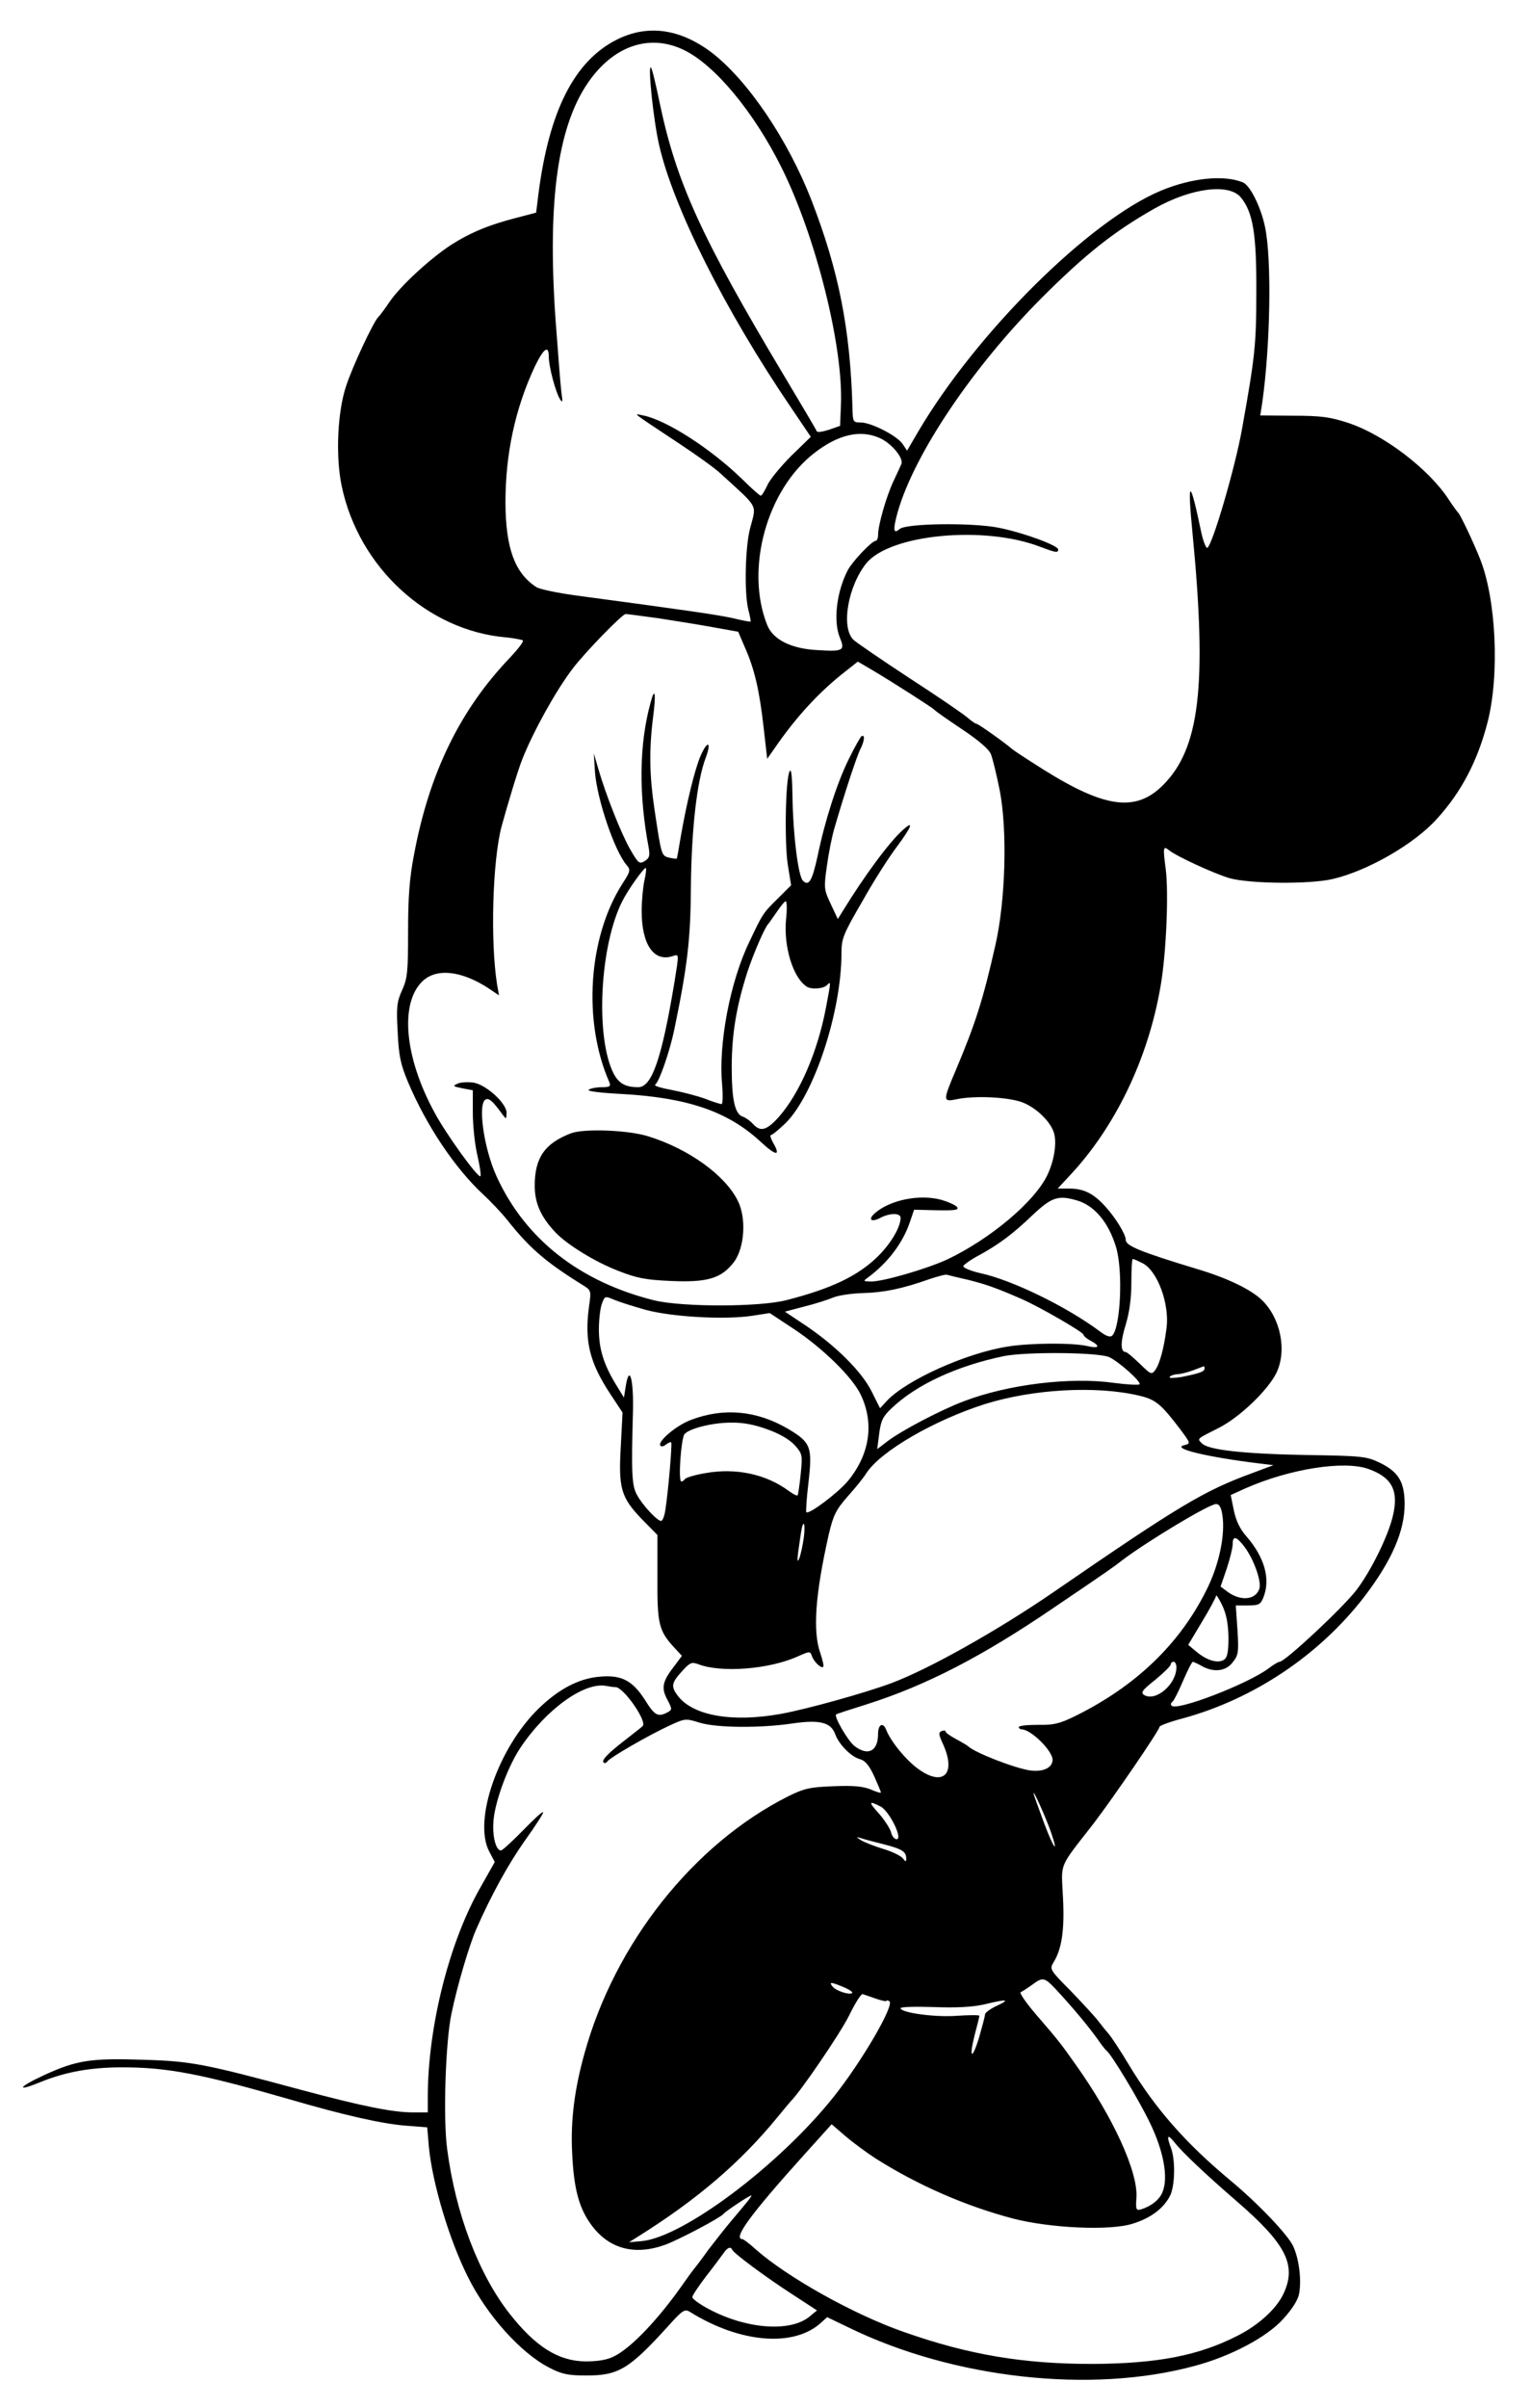 <?xml version="1.0" standalone="no"?>
<!DOCTYPE svg PUBLIC "-//W3C//DTD SVG 20010904//EN"
 "http://www.w3.org/TR/2001/REC-SVG-20010904/DTD/svg10.dtd">
<svg version="1.0" xmlns="http://www.w3.org/2000/svg"
 width="544pt" height="855pt" viewBox="0 0 544 855"
 preserveAspectRatio="xMidYMid meet">
<g transform="translate(0,855) scale(0.1,-0.1)"
fill="#000000" stroke="none">
<path d="M2193 8410 c-152 -76 -242 -253 -280 -550 l-8 -65 -65 -17 c-103 -26
-171 -55 -238 -98 -76 -50 -179 -145 -218 -202 -16 -24 -34 -48 -41 -55 -18
-20 -90 -173 -113 -243 -31 -92 -38 -250 -16 -355 60 -289 305 -514 584 -538
29 -3 56 -8 60 -11 3 -4 -17 -30 -44 -59 -179 -186 -289 -412 -343 -702 -16
-82 -21 -151 -21 -271 0 -143 -2 -167 -21 -209 -19 -42 -21 -61 -16 -149 4
-84 10 -114 36 -176 66 -157 168 -308 267 -400 27 -25 66 -66 86 -91 79 -100
138 -151 271 -233 27 -17 28 -19 20 -74 -17 -124 2 -200 76 -312 l43 -65 -6
-117 c-9 -151 0 -184 74 -261 l56 -57 0 -153 c-1 -164 5 -188 62 -249 l25 -27
-26 -35 c-44 -56 -48 -79 -26 -120 18 -35 18 -36 0 -46 -33 -17 -45 -11 -79
44 -45 70 -84 90 -161 83 -74 -6 -146 -44 -217 -113 -144 -140 -233 -397 -176
-507 l20 -38 -48 -85 c-113 -195 -190 -499 -190 -750 l0 -54 -52 0 c-73 0
-181 22 -398 80 -345 93 -390 102 -564 107 -184 6 -234 -2 -348 -54 -93 -43
-104 -62 -16 -26 91 37 180 53 293 53 161 0 282 -24 585 -111 202 -59 335 -89
421 -96 l77 -6 6 -71 c13 -129 72 -328 139 -461 67 -135 187 -269 288 -321 44
-23 67 -28 129 -28 117 -1 155 22 293 174 52 58 60 63 78 52 178 -111 369
-127 466 -39 l22 20 77 -37 c371 -181 862 -236 1229 -136 128 34 256 102 314
166 32 35 53 68 57 90 9 50 0 123 -21 169 -19 41 -127 154 -225 235 -157 131
-265 253 -360 411 -30 50 -62 98 -70 107 -8 9 -26 31 -38 47 -13 17 -57 64
-98 107 -73 73 -75 77 -61 100 30 48 40 116 34 231 -6 127 -18 100 109 263 68
89 234 331 234 343 0 4 37 18 83 30 252 69 484 224 644 431 98 128 145 235
144 333 -1 76 -22 111 -87 143 -48 23 -61 25 -260 28 -225 4 -350 18 -373 41
-18 18 -20 15 59 55 74 37 175 134 205 195 39 80 15 196 -52 260 -40 38 -124
78 -228 109 -205 62 -255 83 -255 104 0 20 -37 80 -74 120 -41 45 -76 62 -126
62 l-42 0 40 43 c163 172 282 417 326 677 20 115 29 330 18 415 -10 76 -9 83
11 67 26 -22 162 -84 216 -100 73 -20 284 -22 366 -3 125 29 291 125 370 213
88 96 146 208 181 345 43 169 30 439 -28 581 -23 58 -70 157 -77 162 -3 3 -18
23 -33 46 -70 108 -230 230 -356 272 -64 21 -96 26 -195 26 l-119 1 7 45 c29
204 34 510 10 624 -15 72 -54 150 -80 159 -68 27 -182 15 -290 -30 -254 -106
-654 -503 -861 -853 l-41 -70 -16 24 c-20 29 -111 76 -149 76 -27 0 -28 2 -29
53 -8 278 -48 484 -146 737 -84 215 -226 425 -355 524 -112 84 -226 100 -335
46z m236 -37 c111 -53 250 -221 348 -418 122 -245 220 -636 211 -843 l-3 -74
-40 -14 c-22 -7 -41 -10 -43 -5 -1 4 -55 95 -119 202 -290 485 -379 680 -438
959 -14 68 -28 127 -32 130 -12 11 9 -188 29 -275 50 -220 235 -588 466 -928
l73 -108 -69 -67 c-37 -37 -76 -84 -85 -104 -10 -21 -20 -38 -24 -38 -3 0 -32
25 -64 57 -114 111 -272 212 -354 228 -35 7 -48 17 124 -97 64 -42 132 -91
151 -109 139 -127 128 -107 105 -196 -17 -65 -21 -227 -6 -288 6 -22 9 -41 8
-42 -2 -1 -30 4 -62 12 -54 12 -164 28 -560 81 -65 9 -129 22 -140 30 -76 50
-108 137 -109 299 0 173 34 333 104 483 32 66 50 79 50 35 0 -35 24 -124 39
-149 10 -16 11 -12 6 21 -3 22 -12 139 -21 260 -30 430 9 699 125 855 90 121
213 159 330 103z m1980 -524 c43 -52 56 -130 55 -334 0 -191 -5 -232 -51 -489
-24 -135 -104 -409 -123 -421 -4 -3 -14 21 -21 52 -41 197 -51 198 -32 3 53
-546 26 -770 -107 -900 -96 -94 -206 -78 -423 58 -54 34 -103 66 -110 72 -29
25 -121 90 -127 90 -4 0 -18 10 -31 21 -13 12 -105 75 -204 139 -99 65 -190
127 -202 138 -46 43 -20 192 46 273 85 102 417 134 616 58 56 -21 65 -23 65
-10 0 14 -121 59 -210 77 -95 19 -328 16 -353 -4 -23 -20 -25 -4 -7 61 59 205
265 512 510 758 156 156 258 237 403 319 130 73 264 90 306 39z m-1286 -853
c42 -17 88 -71 80 -93 -4 -9 -17 -38 -29 -63 -24 -51 -54 -154 -54 -189 0 -12
-4 -21 -8 -21 -14 0 -83 -73 -100 -105 -40 -78 -52 -182 -27 -241 18 -44 11
-48 -83 -42 -92 5 -156 38 -176 89 -79 198 -2 480 168 611 84 65 161 83 229
54z m-784 -641 c58 -9 146 -23 195 -32 l89 -16 24 -56 c34 -77 51 -150 66
-281 l13 -114 24 34 c78 114 162 205 255 277 l43 34 53 -31 c74 -44 213 -133
219 -140 3 -4 47 -35 98 -69 60 -40 97 -72 103 -89 6 -15 20 -72 31 -127 28
-142 21 -392 -15 -550 -44 -195 -71 -279 -141 -445 -46 -108 -46 -113 2 -103
64 14 186 8 235 -11 50 -19 103 -71 113 -112 9 -37 -1 -97 -25 -147 -46 -95
-204 -227 -356 -299 -75 -34 -226 -78 -270 -78 -29 1 -29 1 -10 15 70 52 123
122 148 196 l15 44 82 -2 c65 -1 79 1 70 12 -6 7 -31 18 -55 25 -77 21 -183 0
-237 -48 -25 -22 -12 -33 20 -16 34 18 72 18 72 0 0 -33 -35 -92 -82 -138 -71
-69 -164 -113 -323 -154 -97 -25 -369 -25 -470 -1 -265 66 -458 217 -560 439
-47 102 -69 265 -38 275 12 4 25 -8 57 -52 15 -20 15 -20 16 4 0 33 -70 98
-116 107 -19 3 -45 2 -57 -3 -20 -9 -18 -10 16 -17 l37 -7 0 -80 c0 -44 7
-112 16 -150 9 -39 14 -72 11 -75 -8 -8 -122 149 -163 226 -107 196 -124 388
-43 466 50 48 140 38 238 -27 l34 -23 -7 40 c-24 153 -16 437 16 559 21 77 58
200 74 240 39 98 118 241 178 320 41 55 177 195 189 195 5 0 57 -7 116 -15z
m1484 -2066 c64 -17 115 -77 142 -165 26 -83 17 -286 -13 -316 -7 -7 -22 -2
-44 15 -118 88 -313 183 -426 207 -34 8 -61 19 -59 25 2 5 28 24 59 40 67 37
116 73 186 140 68 64 91 72 155 54z m237 -224 c53 -27 96 -145 85 -230 -9 -71
-24 -127 -40 -149 -13 -18 -16 -16 -56 23 -23 22 -45 41 -50 41 -18 0 -18 37
1 97 13 43 20 93 20 149 0 46 2 84 5 84 4 0 19 -7 35 -15z m-620 -59 c63 -16
96 -27 190 -68 64 -28 220 -118 220 -127 0 -4 11 -14 25 -21 37 -20 30 -29
-12 -19 -52 12 -205 11 -283 -2 -147 -23 -360 -119 -429 -193 l-24 -26 -30 60
c-35 70 -127 162 -236 235 l-72 48 68 18 c37 9 84 24 103 32 19 8 67 15 107
16 73 2 138 15 234 49 30 10 59 18 64 16 6 -2 39 -10 75 -18z m-1144 -107 c94
-25 279 -35 374 -21 l65 10 85 -56 c104 -69 208 -171 238 -233 49 -102 33
-212 -45 -307 -34 -41 -138 -120 -148 -111 -2 2 1 51 8 108 14 124 8 140 -73
188 -111 65 -228 76 -344 32 -52 -19 -119 -76 -110 -91 3 -5 12 -4 20 3 8 6
16 10 19 8 4 -5 -11 -179 -21 -241 -3 -21 -10 -38 -15 -38 -14 0 -66 56 -86
93 -18 33 -20 77 -14 294 3 113 -12 171 -25 95 l-7 -44 -27 44 c-45 73 -62
129 -62 198 0 36 5 77 11 92 10 27 11 27 44 13 19 -8 70 -24 113 -36z m1644
-167 c33 -14 117 -89 109 -97 -4 -3 -45 -1 -90 5 -154 22 -377 -5 -534 -65
-80 -30 -224 -105 -274 -144 l-34 -26 7 55 c6 46 13 61 44 90 88 84 231 150
398 185 79 16 333 14 374 -3z m340 -41 c0 -11 -18 -17 -82 -30 -27 -4 -45 -5
-42 0 3 5 15 9 27 10 12 0 38 7 57 14 19 7 36 14 38 14 1 1 2 -3 2 -8z m-233
-96 c59 -14 77 -28 147 -120 37 -50 37 -50 14 -56 -47 -11 73 -41 267 -65 l50
-6 -75 -28 c-172 -63 -259 -115 -707 -423 -198 -136 -444 -274 -576 -323 -94
-35 -299 -92 -392 -109 -172 -31 -310 -7 -365 62 -27 35 -25 47 13 89 29 32
35 34 59 25 82 -31 250 -18 353 28 42 19 44 19 50 1 7 -20 33 -45 40 -38 3 3
-2 24 -10 48 -28 79 -18 210 30 423 16 67 25 86 67 134 27 30 57 67 66 82 50
78 240 188 422 246 170 53 394 66 547 30z m-1320 -120 c43 -15 78 -36 97 -56
27 -31 28 -34 21 -103 -4 -39 -9 -73 -11 -75 -2 -3 -17 5 -32 16 -80 59 -187
82 -294 63 -37 -6 -70 -16 -74 -21 -3 -5 -9 -9 -13 -9 -12 0 -1 152 11 168 17
20 98 41 165 41 42 1 84 -7 130 -24z m2134 -140 c85 -30 110 -77 88 -168 -17
-72 -78 -195 -129 -262 -49 -64 -253 -254 -273 -255 -5 0 -23 -11 -40 -24 -74
-55 -325 -152 -344 -132 -4 4 -3 10 3 14 5 4 22 37 38 75 16 37 31 67 35 67 3
-1 17 -7 31 -15 42 -24 86 -19 110 13 20 25 22 35 17 115 l-6 87 43 0 c38 0
45 3 55 28 26 65 5 142 -60 217 -23 26 -37 55 -45 93 l-11 54 53 24 c157 69
348 99 435 69z m-518 -162 c12 -71 -12 -183 -58 -272 -96 -191 -252 -339 -465
-444 -55 -27 -76 -32 -132 -31 -38 0 -68 -3 -68 -8 0 -4 5 -8 10 -8 33 0 110
-76 110 -108 0 -28 -33 -44 -79 -38 -56 8 -199 64 -221 86 -3 3 -22 14 -42 25
-21 11 -38 23 -38 27 0 4 -6 5 -14 2 -12 -5 -11 -12 5 -47 48 -106 0 -152 -89
-87 -43 31 -97 97 -113 138 -11 29 -29 20 -29 -14 0 -62 -36 -80 -84 -43 -24
19 -74 106 -65 112 2 2 51 18 109 36 211 67 410 170 660 340 207 140 219 149
247 171 87 66 309 200 334 200 11 0 18 -11 22 -37z m-1487 -83 c-4 -28 -11
-60 -16 -73 -10 -22 -8 -3 6 91 8 52 17 36 10 -18z m1566 -32 c33 -44 61 -123
53 -148 -13 -41 -67 -46 -114 -11 l-24 18 22 64 c11 34 21 73 21 86 0 32 13
29 42 -9z m-57 -322 c0 -52 -4 -71 -16 -79 -22 -14 -61 -2 -97 28 l-30 25 49
82 c27 44 49 86 50 92 0 6 10 -9 22 -34 15 -32 21 -65 22 -114z m-185 -106 c0
-59 -71 -121 -113 -99 -15 9 -11 16 38 55 30 25 55 49 55 55 0 5 5 9 10 9 6 0
10 -9 10 -20z m-1993 -70 c29 0 115 -124 96 -139 -4 -4 -30 -24 -58 -46 -65
-50 -89 -75 -80 -83 3 -3 9 -2 13 4 9 14 150 95 222 128 54 25 57 25 105 10
61 -19 217 -20 331 -3 97 14 137 4 152 -39 14 -37 57 -80 88 -88 18 -5 32 -21
50 -60 13 -29 24 -55 24 -58 0 -3 -17 2 -37 11 -28 11 -62 14 -133 11 -82 -3
-103 -8 -158 -35 -337 -169 -617 -522 -725 -913 -36 -128 -50 -241 -44 -354 6
-130 25 -198 70 -258 63 -84 155 -107 263 -67 52 20 192 94 204 108 9 11 100
71 100 66 0 -5 -14 -22 -74 -93 -21 -25 -57 -71 -80 -101 -22 -31 -45 -61 -51
-68 -5 -6 -21 -28 -35 -48 -89 -128 -187 -231 -248 -261 -25 -13 -58 -18 -102
-18 -96 1 -177 52 -269 169 -110 140 -192 355 -222 584 -15 108 -6 381 15 481
20 97 63 243 88 300 53 121 115 233 173 315 36 50 65 95 65 100 -1 6 -32 -23
-70 -62 -39 -40 -75 -73 -80 -73 -19 0 -32 55 -26 111 7 69 52 190 96 255 92
137 228 234 305 218 11 -2 25 -4 32 -4z m1547 -514 c29 -84 10 -60 -24 31 -18
49 -35 95 -37 103 -6 27 44 -85 61 -134z m-605 90 c32 -17 80 -116 57 -116 -8
0 -17 11 -20 25 -4 14 -23 43 -42 65 -39 43 -38 48 5 26z m11 -134 c66 -17 80
-26 80 -51 0 -12 -2 -12 -12 1 -7 9 -38 24 -68 33 -30 9 -66 23 -80 31 -17 11
-19 13 -5 9 11 -4 49 -14 85 -23z m610 -513 c64 -69 117 -133 150 -179 13 -19
27 -37 31 -40 18 -13 116 -176 155 -257 48 -99 66 -193 45 -245 -10 -27 -40
-51 -76 -62 -18 -5 -20 -2 -17 42 6 90 -82 284 -216 472 -56 79 -60 84 -141
178 -36 42 -60 77 -54 79 5 2 25 15 43 28 35 26 42 24 80 -16z m-753 6 c20 -8
34 -18 31 -21 -9 -8 -56 7 -69 22 -15 18 -7 18 38 -1z m112 -40 c22 -8 41 -12
41 -9 0 3 4 2 10 -1 20 -12 -96 -212 -198 -340 -194 -243 -534 -498 -682 -512
l-45 -4 35 22 c209 131 361 262 490 419 25 30 47 57 50 60 31 29 174 238 206
302 24 49 43 78 49 78 1 0 21 -7 44 -15z m434 -26 c-24 -11 -43 -25 -43 -31 0
-6 -10 -43 -21 -82 -26 -84 -37 -74 -15 12 9 33 16 62 16 65 0 3 -36 3 -80 0
-78 -6 -200 11 -200 27 0 5 53 6 118 4 80 -3 136 0 177 9 83 20 97 19 48 -4z
m-431 -543 c149 -94 317 -168 488 -213 132 -34 345 -44 425 -18 64 20 108 53
132 98 18 35 20 127 4 170 -17 45 -13 52 12 21 26 -34 112 -115 222 -210 177
-153 214 -228 164 -331 -25 -51 -87 -108 -160 -145 -140 -72 -288 -100 -519
-101 -243 0 -437 32 -667 113 -179 62 -416 195 -528 294 -22 20 -43 36 -47 36
-35 1 28 87 216 296 l101 112 50 -43 c27 -23 76 -59 107 -79z m-510 -324 c5
-12 116 -95 212 -157 l89 -58 -28 -23 c-69 -55 -224 -43 -357 28 -32 17 -58
36 -58 42 0 6 22 39 48 73 26 33 54 71 62 82 15 22 26 26 32 13z"/>
<path d="M2311 6053 c-40 -147 -42 -323 -6 -513 5 -29 2 -37 -14 -47 -19 -12
-23 -8 -51 40 -32 55 -87 194 -114 287 l-16 55 4 -65 c7 -97 70 -283 113 -332
14 -16 13 -22 -15 -65 -122 -190 -142 -489 -47 -705 6 -15 2 -18 -26 -18 -19
0 -40 -4 -47 -9 -8 -5 38 -11 115 -15 236 -13 380 -62 497 -171 53 -49 71 -51
44 -4 -9 16 -13 29 -9 29 5 0 29 20 53 43 101 101 198 395 198 604 0 50 6 66
73 181 39 70 95 158 124 196 52 70 62 96 22 60 -48 -42 -138 -164 -214 -288
l-18 -29 -25 53 c-24 51 -25 57 -14 134 6 45 18 106 27 136 36 124 80 257 92
280 15 29 17 54 4 46 -4 -3 -25 -40 -45 -81 -42 -85 -85 -219 -111 -345 -19
-87 -31 -108 -52 -87 -17 17 -35 164 -37 294 -1 73 -4 106 -10 95 -15 -26 -19
-250 -7 -331 l12 -74 -43 -43 c-57 -56 -57 -56 -104 -155 -70 -143 -112 -367
-98 -511 3 -38 2 -68 -2 -68 -5 0 -31 8 -59 19 -27 10 -81 24 -118 31 -38 7
-65 15 -59 19 14 9 52 118 68 196 47 227 58 322 59 510 2 198 21 371 52 453
22 58 8 66 -17 10 -21 -48 -50 -167 -71 -288 -7 -41 -13 -76 -14 -78 -2 -2
-14 0 -28 3 -27 7 -27 8 -52 175 -17 114 -19 207 -5 319 12 91 7 116 -9 54z
m-21 -628 c-5 -22 -10 -71 -10 -110 0 -118 43 -181 109 -160 25 8 24 12 7 -95
-45 -270 -80 -370 -128 -370 -46 0 -69 13 -88 49 -65 129 -49 453 31 611 21
42 79 123 84 118 2 -2 0 -21 -5 -43z m503 -139 c-9 -96 24 -205 72 -238 16
-12 60 -9 73 4 15 15 15 16 -3 -79 -30 -158 -93 -303 -167 -388 -44 -49 -66
-55 -93 -25 -10 11 -26 22 -35 25 -29 9 -40 60 -40 177 0 117 17 217 56 338
23 69 62 158 74 170 3 3 16 22 30 42 14 21 28 38 32 38 4 0 5 -29 1 -64z"/>
<path d="M2028 4526 c-93 -36 -128 -87 -128 -186 0 -62 22 -111 74 -166 41
-43 140 -104 220 -135 68 -27 99 -33 189 -37 130 -6 180 9 224 66 39 51 46
158 14 220 -46 91 -175 183 -316 227 -72 23 -230 29 -277 11z"/>
</g>
</svg>
